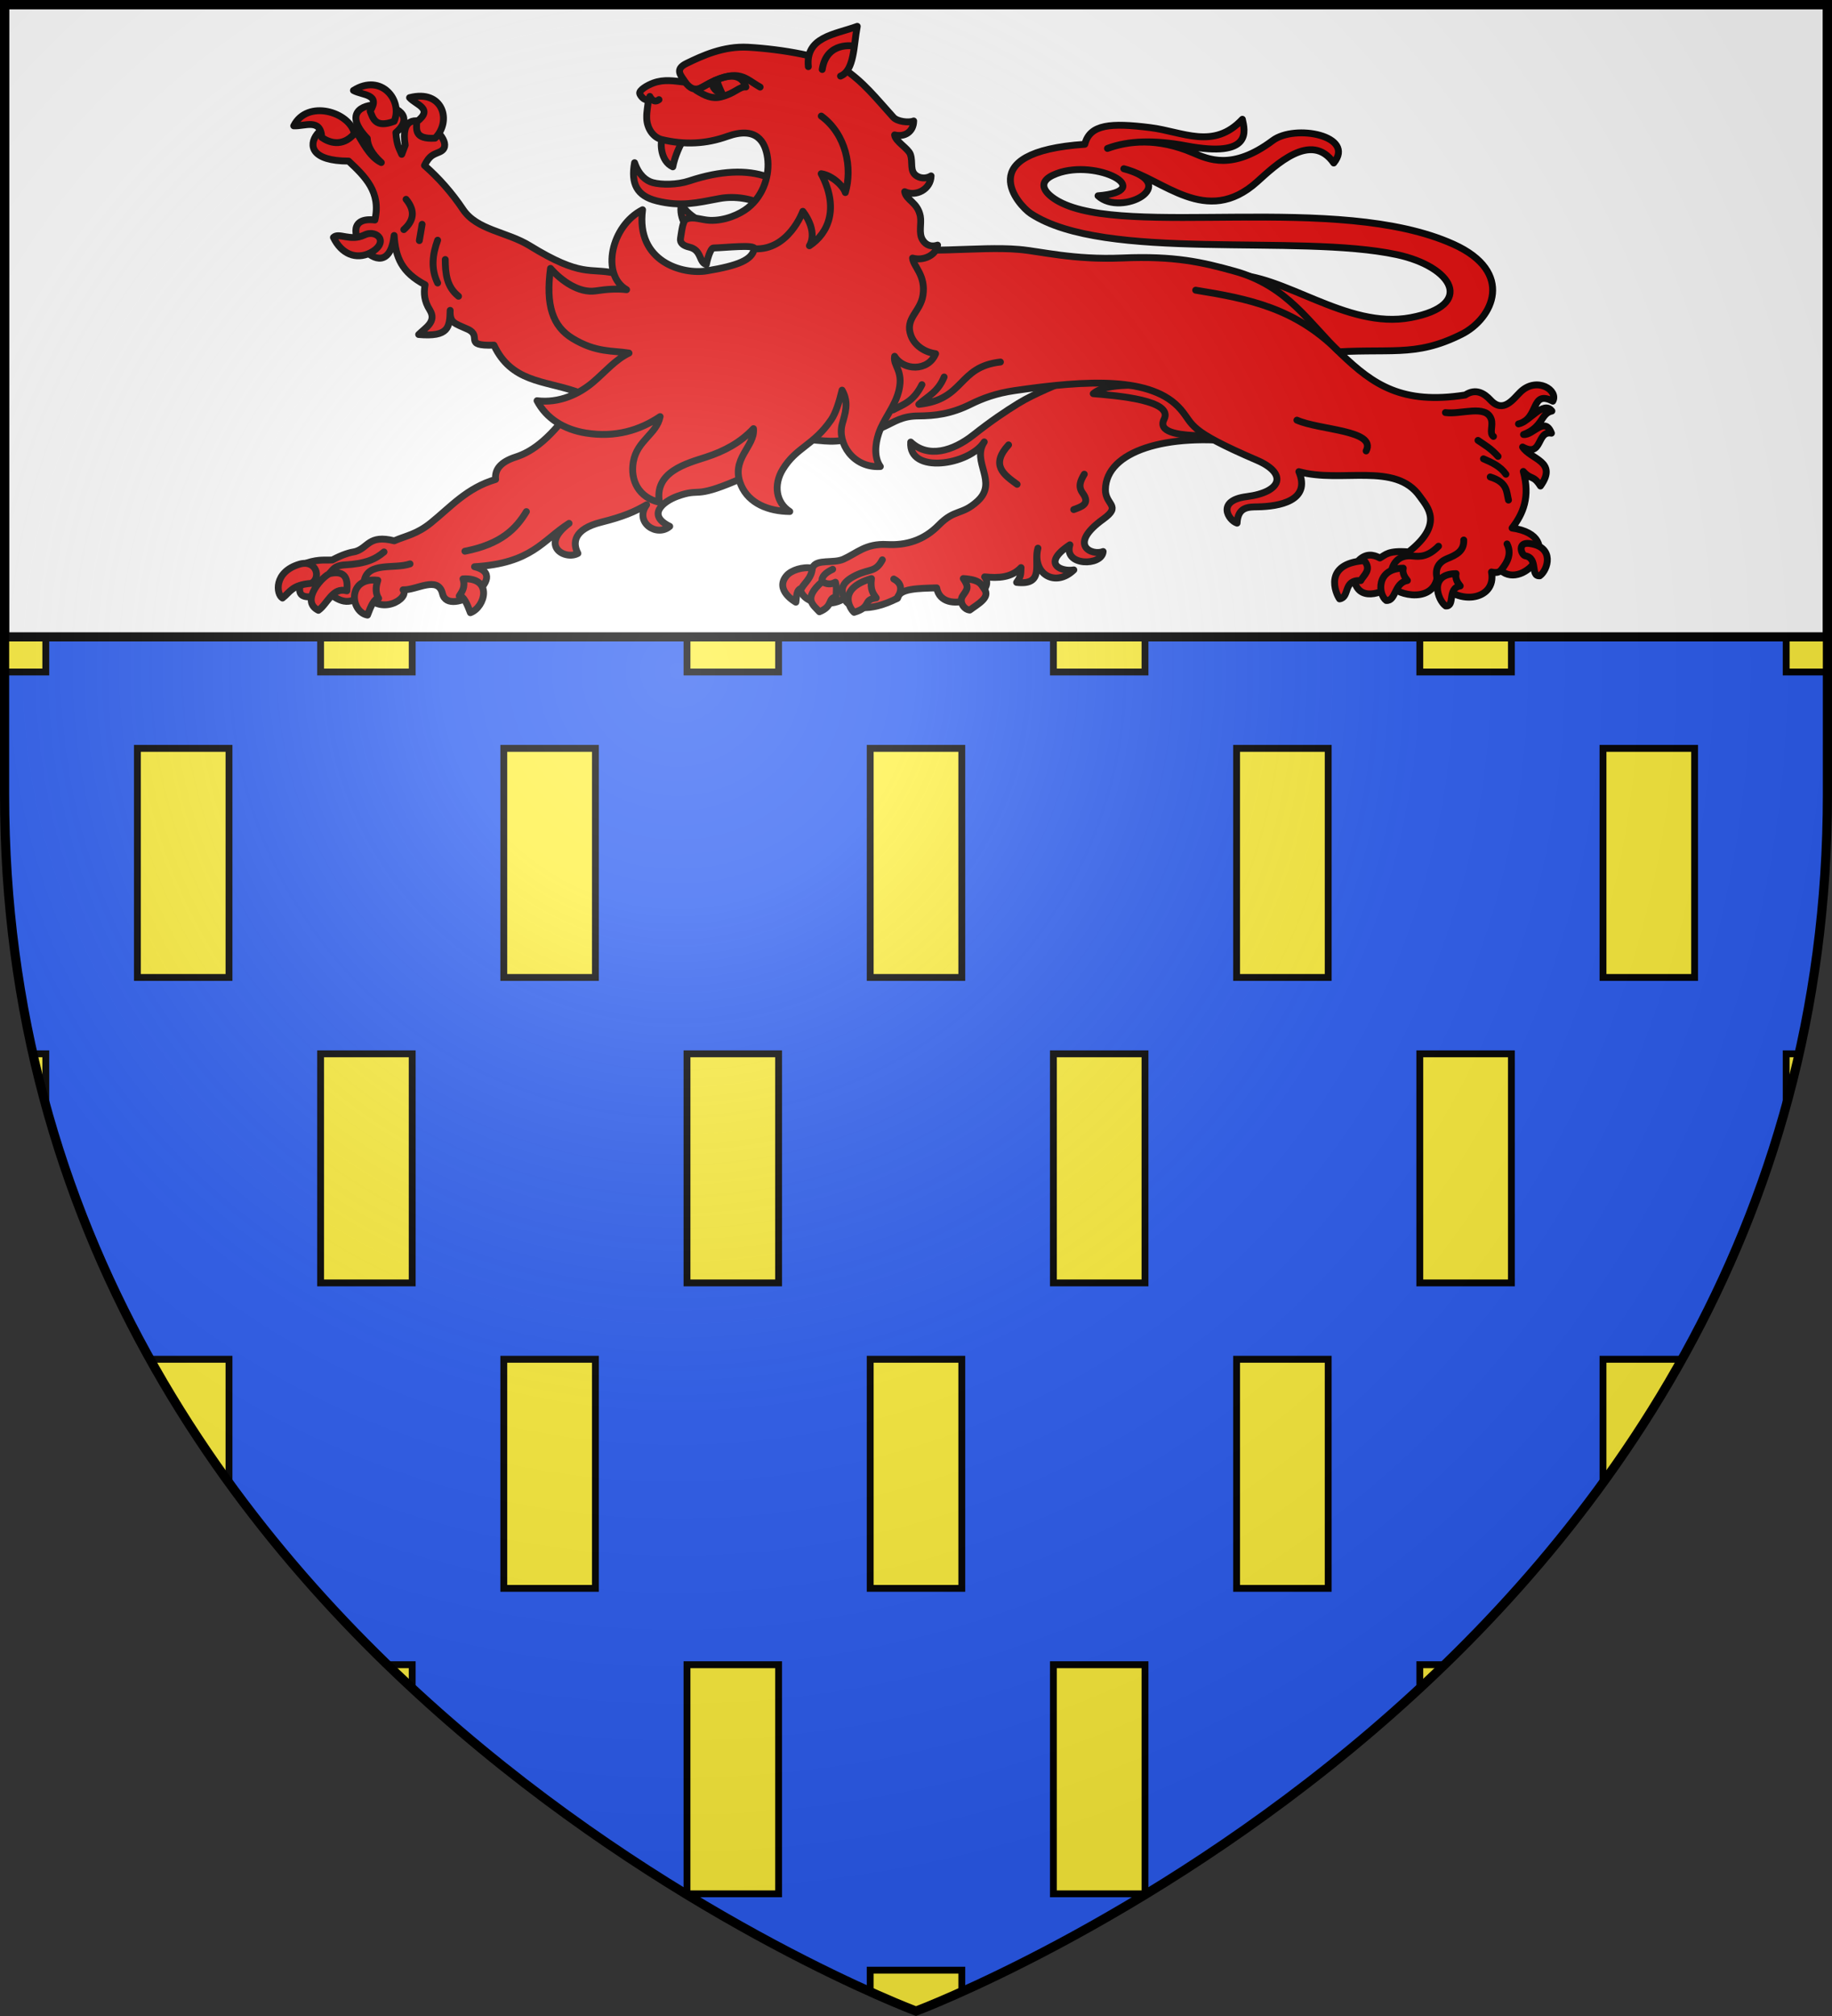 <?xml version="1.0" encoding="UTF-8" standalone="no"?><svg height="660" width="600" xmlns="http://www.w3.org/2000/svg" xmlns:xlink="http://www.w3.org/1999/xlink"><rect width="100%" height="100%" fill="#333333" stroke="none"/><radialGradient id="a" cx="221.445" cy="226.331" gradientTransform="matrix(1.353 0 0 1.349 -77.629 -85.747)" gradientUnits="userSpaceOnUse" r="300"><stop offset="0" stop-color="#fff" stop-opacity=".314"/><stop offset=".19" stop-color="#fff" stop-opacity=".251"/><stop offset=".6" stop-color="#6b6b6b" stop-opacity=".125"/><stop offset="1" stop-opacity=".125"/></radialGradient><path d="m1.5 1.5h597v258.543c0 286.747-298.5 398.457-298.5 398.457s-298.5-111.71-298.5-398.457z" fill="#2b5df2" fill-rule="evenodd"/><g stroke="#000"><path d="m45 45h30v75h-30zm60-43.5h30v18.5h-30zm-103.5 0h13.5v18.5h-13.5zm163.5 43.5h30v75h-30zm60-43.5h30v18.5h-30zm60 43.5h30v75h-30zm60-43.5h30v18.5h-30zm60 43.5h30v75h-30zm60-43.5h30v18.5h-30zm60 43.5h30v75h-30zm60-43.5h13.5v18.5h-13.5zm-583.5 143.5h13.5v75h-13.5zm103.5 0h30v75h-30zm120 0h30v75h-30zm120 0h30v75h-30zm120 0h30v75h-30zm120 0h13.5v75h-13.5zm-540 100h30v75h-30zm120 0h30v75h-30zm120 0h30v75h-30zm120 0h30v75h-30zm120 0h30v75h-30zm-510 100v16.946c-1.527-5.551-2.939-11.22-4.227-16.946zm90 0h30v75h-30zm120 0h30v75h-30zm120 0h30v75h-30zm120 0h30v75h-30zm120 16.946v-16.946h4.227c-1.288 5.726-2.7 11.395-4.227 16.946zm-510 83.054v40.477c-9.214-12.704-17.905-26.214-25.862-40.477zm90 0h30v75h-30zm120 0h30v75h-30zm120 0h30v75h-30zm120 40.477v-40.477h25.862c-7.957 14.263-16.647 27.773-25.862 40.477zm-390 59.523v7.741c-2.713-2.516-5.419-5.128-8.114-7.741zm90 0h30v75h-30zm120 0h30v75h-30zm120 7.741v-7.741h8.114c-2.695 2.613-5.401 5.225-8.114 7.741zm-150 99.379c-9.503 4.272-15 6.33-15 6.33s-5.497-2.057-15-6.33v-7.12h30z" fill="#fff03c" fill-rule="evenodd" stroke-width="2.25"/><path d="m1.5 1.5h597v207h-597z" fill="#fff" stroke-width="3"/><g stroke-linecap="round" stroke-linejoin="round" stroke-width="2.25" transform="translate(0 -2.5)"><g fill="#e20909"><path d="m402.877 92.426c17.419-.53 37.975 18.032 59.122 14.061 21.277-3.995 13.822-16.686-4.532-20.622-32.433-6.956-95.62 2.497-119.891-13.464-4.035-2.653-19.626-20.146 17.716-22.667 1.648-6.59 8.565-7.061 21.424-5.454 10.686 1.336 20.733 7.385 30.179-2.727.764 3.575 3.6 12.848-18.437 8.692-10.193-1.922-18.854-1.759-25.75.852 6.909-2.485 16.383-3.557 28.016 1.427 4.855 2.08 12.822 5.928 26.076-3.993 7.348-5.5 27.255-1.571 20.015 7.338-7.346-10.564-19.076.735-25.08 6.136-16.705 15.027-30.898-1.017-43.672-4.261 19.398 5.184-.874 15.917-8.446 8.862 19.439-1.584-.314-12.259-13.544-7.277-7.8 2.937-3.011 7.112.705 9.143 22.15 12.102 91.295-3.103 129.227 13.984 20.221 9.109 13.017 24.312 2.678 29.485-15.636 7.822-23.44 4.294-44.806 6.05z"/><path d="m406.831 147.306c-24.772-3.15-44.562 2.894-44.794 15.402-.097 5.198 5.522 5.248-.746 9.762-11.83 8.519-3.579 12.052 0 10.589-.354 4.849-13.094 4.823-10.889-2.197-9.591 6.338-2.652 8.925 1.29 8.213-5.965 5.833-13.78 1.459-11.762-7.115-1.499 4.63 2.494 12.311-6.981 11.206 1.469-2.008 1.348-2.554 1.454-4.844-3.121 3.305-7.396 3.506-11.926 3.024 4.461 5.746-13.901 13.348-15.707 3.61-6.12.179-12.24.2-12.798 3.369-9.092 4.73-16.479 3.616-17.452-.105-2.583 2.689-12.781 2.911-14.373-2.547 1.065-1.992 1.927-2.975 4.028-7.455 1.295-2.763 6.746-1.174 10.054-2.647 4.402-1.961 7.305-5.203 14.253-4.813 6.145.344 12.002-1.276 16.985-6.367 5.237-5.35 7.532-3.107 12.684-7.831 6.888-6.316-2.126-12.882 2.2-19.388-4.876 7.65-24.873 10.695-24.082.048 5.723 5.372 13.802 2.974 20.467-2.284 5.898-4.653 10.484-7.732 14.795-10.384 10.642-6.545 32.389-12.802 36.359-17.808z"/><path d="m257.005 151.538 4.065-35.491-72.242 17.795c-8.141 12.129-14.559 16.559-19.829 18.249-5.028 1.613-7.014 4.069-6.684 7.373-9.422 2.773-14.695 8.978-21.166 14.194-4.691 3.781-8.055 4.188-12.031 5.899-8.412-2.117-8.496 2.267-12.7 3.502-1.961.339-4.186.95-7.575 2.765-2.918.141-4.978-.428-10.249 1.659 3.014 3.198-7.212 14.069 8.952 9.177 3.153 2.064 6.524 4.999 11.768-.145 5.059 8.119 14.98 1.815 12.7-.922 4.396.188 11.467-4.785 12.922 1.29 1.976 8.249 23.056-5.833 10.472-8.848 18.869-1.125 22.292-8.688 30.969-14.194-9.88 7.382-1.223 12.147 2.896 9.823-1.871-3.523-1.302-7.963 7.575-10.192 7.402-1.859 10.959-3.431 14.927-5.714-4.167 5.718 3.365 10.733 7.575 7.058-7.66-3.735-2.136-8.167 2.498-9.85 7.901-2.871 4.967.977 19.336-5.134z"/><path d="m188.34 130.577c-10.273-3.505-20.897-3.007-26.57-15.082-10.421.359-3.511-2.887-8.602-5.219-4.215-1.931-5.912-1.958-5.734-6.168-.144 5.545-.458 8.768-10.322 7.907 2.178-2.188 6.042-4.212 3.632-8.065-1.753-2.803-2.045-5.341-1.529-8.224-7.677-4.083-9.663-8.93-10.131-16.131-2.274 20.059-22.523-7.053-6.308-5.061 2.097-9.169-3.231-14.243-8.602-19.294-24.386.001-4.066-20.64 2.867-8.856 1.351 1.782 3.784 7.412 7.837 9.331-3.139-2.858-4.506-5.471-4.588-7.907-15.237-15.982 21.904-12.677 9.366-1.898.271 4.192 1.16 5.309 1.911 7.117l1.147-3.005c-2.937-17.534 18.996-1.18 11.278 2.214-2.171.955-3.268 1.069-4.97 4.428 4.732 4.144 8.974 8.951 12.616 14.391 4.568 6.823 14.381 7.304 21.791 11.861 17.2 10.578 19.739 7.194 27.908 9.014l59.732 24.116-55.729 20.331z"/><path d="m358.051 131.384c8.177.679 26.367 2.197 23.199 8.384-2.134 4.167 4.657 5.02 9.466 5.295 4.429.253 5.374-1.043 6-1.875l-16.266-14.426c-5.155.114-18.02-1.276-22.399 2.623z"/><path d="m284.861 82.845c17.597 3.32 35.128.148 48.888 1.315 6.957.59 17.804 3.479 33.697 2.806 17.233-.731 26.21 1.348 36.951 4.332 17.378 4.829 24.481 17.159 34.759 27.004 10.61 10.163 20.084 16.741 40.727 13.514 3.53-2.33 6.341-.44 8.264 1.643 4.198 4.55 7.486-.369 9.774-2.595 5.425-5.277 12.59-.535 10.641 2.976-7.381-3.866-4.361 5.738-11.24 7.439 3.411-.542 8.142-7.849 10.94-4.216-3.752.816-2.813 5.253-9.292 7.687 3.019.419 6.931-6.197 9.142-.434-4.964-.912-2.814 8.131-9.442 4.526 2.588 4.117 11.659 4.657 5.845 12.771-2.389-3.762-3.047-1.88-5.62-4.774 2.306 8.321-.028 13.826-3.672 18.537 18.385 2.694 3.9 20.573-3.672 13.887-.633.65-1.64.837-3.072.496 1.854 9.577-12.158 11.499-17.834 2.108-1.934 8.893-15.117 4.735-14.837 1.984-1.244 1.945-10.225 6.284-12.139-.868-.567-2.12.743-4.724 1.499-7.192 2.248-2.064 4.496-1.851 6.744-.62 1.977-1.034 2.564-2.509 9.442-1.984 11.705-9.237 6.069-14.745 3.672-18.165-8.013-11.432-25.725-4.221-39.64-8.121 4.109 9.589-6.58 11.42-13.488 11.531-2.973.048-6.473-.068-6.744 5.332-2.802-.866-6.959-7.387 3.147-8.679 11.576-1.481 13.417-7.58 3.372-11.903-23.133-9.955-20.495-11.415-24.953-16.615-9.384-10.945-30.928-9.604-54.402-6.2-6.09.883-10.558 2.566-14.387 4.464-6.503 3.223-11.719 3.81-17.235 3.844-5.29.033-7.701 1.923-11.09 3.472-9.293 4.247-14.647 5.117-19.483 4.712l-43.687-3.663z"/></g><path d="m491.552 189.265c1.013-1.393 4.049-4.687 2.012-8.693m-37.799 8.709c.564-2.678 2.566-5.245 6.938-4.75 2.467.279 5.035.205 8.433-3.216m-.419 10.738c-.861-3.104.236-5.438 3.289-6.68 2.907-1.183 5.54-2.443 5.383-6.086m-360.107 13.408c1.145-6.384 9.928-3.814 15.003-5.591m-26.221 2.907c.934-.857 1.408-2.38 4.866-2.572 6.913-.385 10.074-1.894 12.84-4.249m143.488 9.733c-.31-1.62 1.095-2.925 3.453-4.055m20.944 9.622s3.486-4.148-.936-6.433m-16.199 6.165c-1.22-2.524-1.164-4.983 3.8-7.379 4.544-2.194 6.468-.913 8.666-5.074" fill="none"/><path d="m292.467 136.698c3.267-1.759 6.635-2.601 9.473-8.258m25.713-7.418c-14.104 1.572-11.589 12.284-26.728 13.856 2.877-2.656 6.228-3.94 8.289-8.957m82.384-28.412c17.584 2.828 32.53 5.918 46.552 19.798m-13.395 22.749c7.622 3.338 26.127 3.213 22.668 10.077m36.631-3.459c2.126 1.471 4.154 2.537 6.579 5.245m-4.785.792c2.772 1.197 5.521 2.43 7.357 5.047m-5.144.891c5.699 1.78 5.29 4.786 5.981 7.571m-20.651-28.651c5.003.725 13.323-2.776 15.005 2.181.704 2.076-.736 4.605.727 5.629m-350.882-69.444-.899 5.332m-4.346-13.515c3.17 3.837 2.468 7.073-.749 9.919m11.09 3.472c-1.705 4.67-2.274 9.341 0 14.011m2.493-7.687c.036 4.476.381 8.851 4.346 12.027m2.086 83.469c11.946-2.34 16.751-7.387 20.139-12.972m157.918-21.841c-6.033 6.607-1.569 9.741 2.8 12.906m18.533 8.273c2.47-.92 5.579-1.789 2.933-5.405-1.619-2.213-.675-4.118.533-6.177" fill="none"/><path d="m136.471 42.378c5.681-4.325-.186-5.481-2.334-7.904 10.952-2.84 13.941 7.694 8.354 13.262-6.875.459-6.06-2.95-6.02-5.359zm-15.25-3.495c3.55-5.672-2.44-5.098-5.461-6.766 9.117-5.768 16.282 3.285 13.333 10.099-6.271 2.377-6.914-1.058-7.872-3.332zm-1.886 40.554c-4.645 2.213-8.373-.953-10.131.791 2.627 5.44 7.407 7.395 12.042 5.061 2.905-1.463 3.856-3.477 3.058-4.903-.65-1.161-2.676-2.042-4.97-.949zm-13.954-31.945c-.353-6.381-5.551-3.6-9.175-3.795 4.41-8.767 18.316-4.59 19.879 2.53-3.994 4.653-8.5 2.839-10.704 1.265zm46.246 144.53c9.866-.58 7.327 9.25 2.433 11.071-1.086-2.909-2.209-5.508-3.649-5.479.916-1.429 2.1-2.971 1.216-5.591zm-27.885.447c-10.136-1.14-9.084 10.368-3.379 11.406 1.086-2.909 2.209-5.508 3.649-5.479-.916-1.429-1.154-3.307-.27-5.927zm-19.463 9.841c-6.281-3.097 1.783-11.643 3.92-12.077 4.88-.991 5.801 1.647 5.406 5.703-4.717-1.334-6.248 4.184-9.326 6.374zm-2.298-8.834c3.337-1.856 1.563-7.909-3.92-6.262-8.55 2.567-7.573 9.915-5.542 11.071 2.448-1.846 3.04-4.332 9.461-4.809zm402.308-2.463c-3.231.238-.357-5.778-4.759-6.545-1.366-.35-2.642-4.555 1.36-4.039 8.492 1.095 6.052 8.716 3.399 10.584zm-30.805 9.867c3.231.238.357-5.778 4.759-6.545-.971-1.186-1.695-2.448-1.36-4.039-9.047.109-6.052 8.716-3.399 10.584zm-19.466-1.789c3.231.238 2.52-5.778 6.922-6.545-.971-1.186-1.695-2.448-1.36-4.039-9.047.109-8.215 8.716-5.562 10.584zm-15.295-.526c3.482-.529.971-6.271 6.946-5.995.922-1.788 3.686-3.489 1.146-6.528-13.541.987-9.403 10.697-8.093 12.523zm-123.234-6.658c1.972 2.889 1.364 3.414-.214 5.706-1.229 1.785.294 4.404 2.33 4.617 2.623-1.979 6.78-4.067 4.797-6.843-1.175-1.644-1.346-3.091-6.914-3.479zm-30.078 0c-.484 3.781.61 4.951 1.56 6.359-4.552.555-1.308 2.954-7.241 4.7-1.223-1.026-5.813-7.676 5.681-11.06zm-17.044 10.875c4.661-1.863 2.536-4.363 5.459-4.885-0-1.567.314-3.004-.223-4.793-1.448.835-2.896.7-4.345-.184-6.381 5.62-2.973 7.566-.891 9.862zm-2.322-14.287c-.249 3.189-2.282 4.533-3.593 6.624-1.666.45-1.527 2.691-1.793 4.531 0 0-7.201-3.958-2.983-8.751 1.508-1.713 5.253-2.955 8.369-2.403z" fill="#e20909"/><g fill-rule="evenodd"><path d="m264.986 74.769c-5.312-1.246-10.437-2.439-14.653-4.954-3.927-2.342-9.85-3.228-14.646-2.321-7.715 1.46-12.7 2.706-20.539.784-6.601-1.619-8.57-5.667-7.318-12.511 1.376 3.986 3.705 5.912 5.931 6.512 2.864.772 7.976.779 11.973-.547 20.692-6.868 34.229-1.082 39.252 13.037z" fill="#e00808"/><g fill="#e20909"><path d="m216.986 47.342c-.849 1.916-.708 7.875 3.362 9.768.645-3.383 2.404-7.303 3.711-9.302zm6.18 22.121c-.517 2.08.117 4.727 1.139 6.348l4.899-1.052c-2.497-1.28-4.717-3.176-6.038-5.296z"/><path d="m288.316 155.23c-2.057-2.878-1.741-7.221-.542-10.802 1.635-4.883 5.442-8.867 6.669-14.287 1.436-6.338-1.987-7.871-1.452-10.996 2.828 4.707 10.985 5.067 13.438-.852-3.629-.48-6.907-2.733-8.077-5.909-2.106-5.72 3.089-7.698 3.929-13.239.991-6.536-3.153-9.384-3.417-12.152 3.477.992 7.698-.832 8.202-4.249-1.846.64-3.739.195-4.903-1.706-1.396-2.279-.278-5.279-.748-7.757-.871-4.601-4.632-5.165-5.115-8.031 3.666 1.734 8.549-.76 8.638-5.159-1.359.825-3.121.935-4.584.083-2.632-1.533-1.228-4.474-2.21-7.168-.711-1.951-4.916-4.202-5.151-6.333 3.169.807 6.189-.932 6.245-4.573-1.652.687-5.39.188-6.626-1.179-5.785-6.397-9.855-11.691-16.674-16.192-5.528-3.649-19.82-6.135-30.895-6.757-8.162-.458-15.095 2.84-20.103 5.239-4.365 2.091-1.64 4.208-.506 6.205-3.731-.429-6.918-1.028-10.447.255-2.036.74-4.691 2.355-4.476 3.425.124.619 1.574 2.63 2.811 1.894-.08 2.4-.591 3.763-.515 6.252.101 3.274 2.104 6.273 4.956 6.953 7.561 1.801 14.5 1.431 21.465-1.054 9.43-3.365 12.4 1.625 13.153 7.007.758 5.426-1.151 12.149-6.373 16.354-2.711 2.183-7.685 4.338-12.521 4.136-2.715-.113-5.336-1.376-7.715-.401-1.213.497-1.528 4.23-1.894 6.273-.285 1.595 1.026 2.471 2.839 2.882 4.201.954 3.112 5.054 5.618 5.707.168-1.072 1.281-5.379 2.313-5.407 4.147-.111 13.678-1.214 13.384.251-.743 3.685-5.25 5.491-15.495 7.224-7.948 1.344-23.324-2.981-21.088-20-10.393 5.302-13.689 21.26-5.239 26.171-3.04-.387-6.403-.173-10.086.391-5.472.838-11.301-3.312-14.83-7.365-1.627 12.116.704 18.974 7.25 22.949 7.779 4.724 13.186 3.891 18.463 4.78-4.438 2.11-7.63 5.983-11.693 9.462-4.565 3.909-11.171 7.035-18.425 6.13 3.035 5.847 8.884 9.437 16.01 10.579 9.615 1.541 17.621-.897 24.296-5.378-1.143 5.759-7.507 7.776-8.765 14.738-1.124 6.221 1.864 11.823 8.548 13.319-1.804-9.979 8.914-12.723 15.244-14.785 5.991-1.951 11.213-4.712 15.548-9.333.617 5.897-7.804 9.967-4.002 18.642 2.557 5.834 8.931 8.432 15.891 8.486-4.434-2.841-5.438-8.637-2.311-13.772 4.49-7.375 10.025-7.721 15.89-16.288 1.556-2.273 2.661-6.052 3.55-9.668 2.384 4.127.925 7.848.039 11.124-1.666 6.155 3.54 14.434 12.49 13.879z"/></g></g><path d="m227.992 32.059c3.002 1.863 5.255 2.871 8.098 2.18 4.583-1.113 6.079-3.49 8.194-3.259-1.761-5.418-7.457-3.554-11.806-1.299-1.944 1.008-3.193 1.822-4.485 2.378z" fill="none"/><path d="m235.003 28.801c-.38.212.613 2.413 1.455 4.264-.761-.037-2.981-1.057-3.175-3.192.533-1.377 1.721-1.072 1.721-1.072z" fill-rule="evenodd"/><path d="m264.74 24.324c-1.002-9.78 8.669-10.507 16.022-13.199-1.206 6.233-.911 14.408-5.485 16.288" fill="#e20909" fill-rule="evenodd"/><path d="m279.638 17.58s-8.942-1.683-10.35 7.668m-56.461 8.818s1.135 2.506 2.991 1.06m8.615-5.71c3.079 4.109 5.388 1.61 8.044.264 9.669-4.9 11.646-1.363 16.47 1.331m-1.917 52.932c11.247.666 15.91-12.261 15.91-12.261s5.089 6.215 2.147 11.282c6.313-4.147 9.78-12.431 3.857-23.594 3.671.524 7.31 4.117 7.912 6.179 2.388-8.049.297-19.054-7.879-25.052" fill="none"/></g></g><path d="m300 658.5s298.5-112.32 298.5-397.772v-259.228h-597v259.228c0 285.452 298.5 397.772 298.5 397.772z" fill="url(#a)" fill-rule="evenodd"/><path d="m1.5 1.5h597v258.503c0 286.703-298.5 398.396-298.5 398.396s-298.5-111.693-298.5-398.396z" fill="none" stroke="#000" stroke-linecap="round" stroke-width="3"/></svg>